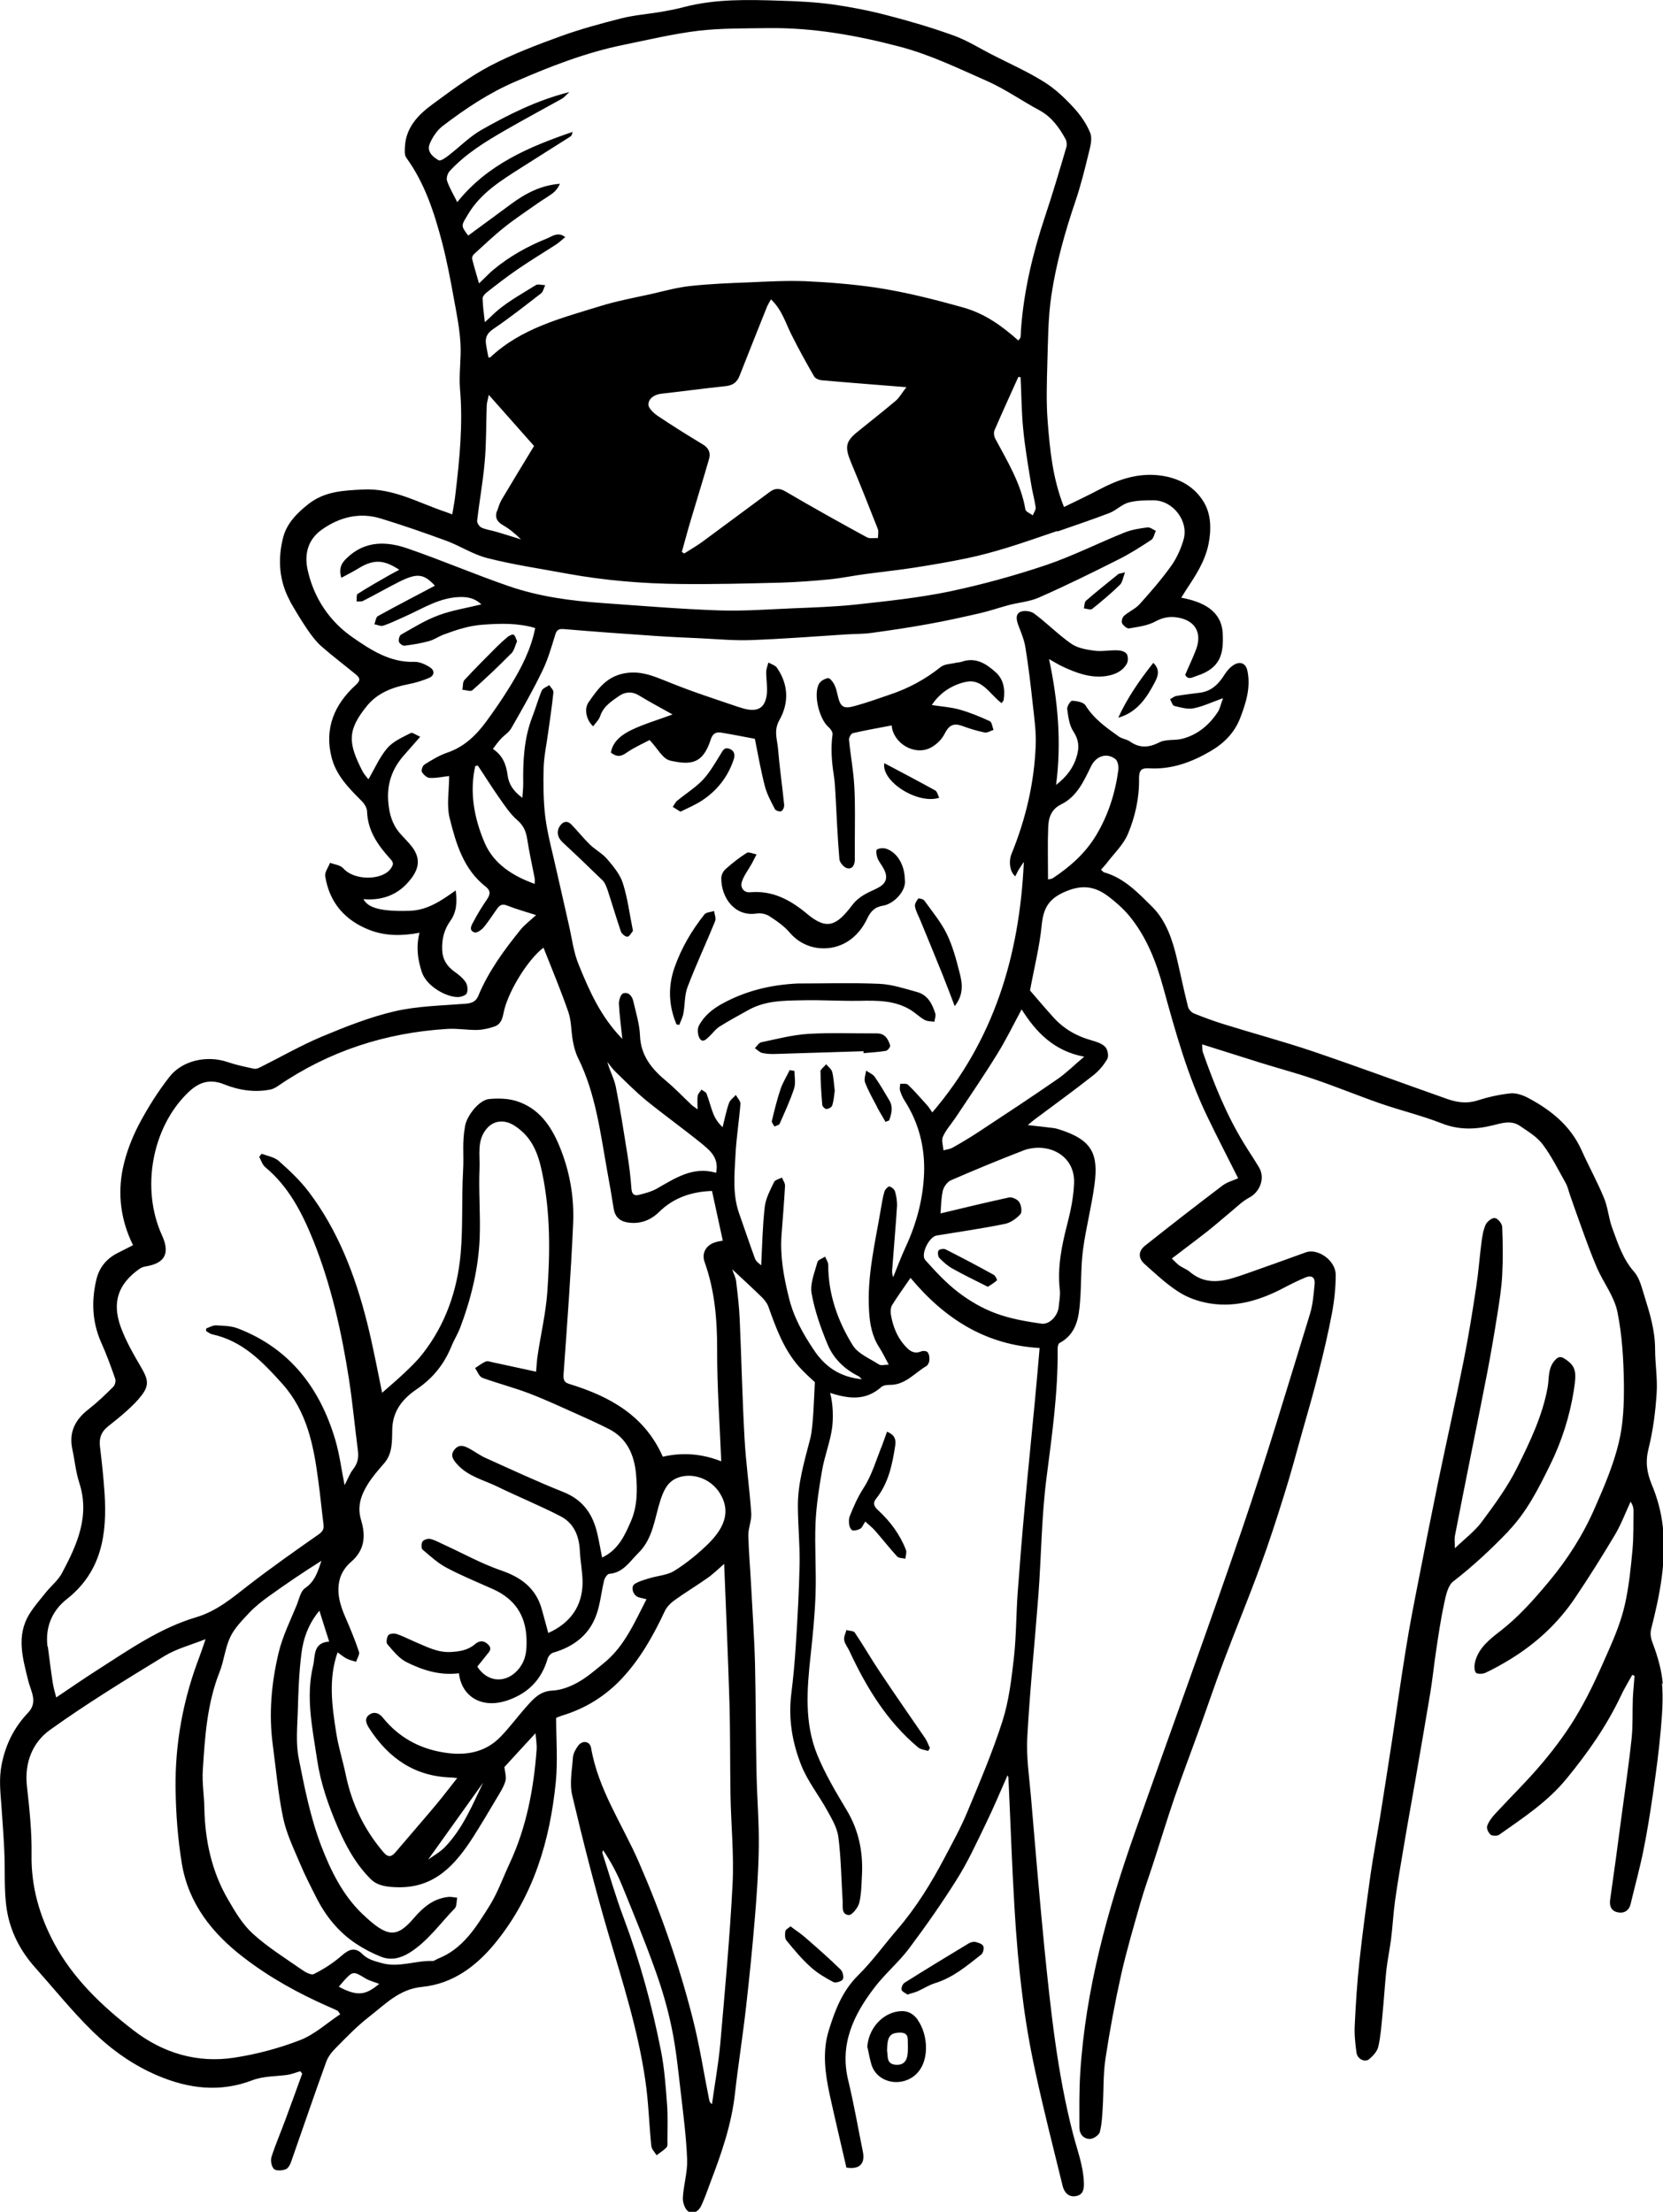 <svg xmlns="http://www.w3.org/2000/svg" id="Livello_1" data-name="Livello 1" viewBox="0 0 970 1290"><defs><style>      .cls-1 {        fill: #000;        stroke-width: 0px;      }    </style></defs><path class="cls-1" d="M515.8,445.1c10,5.3,19.9,10.5,29.7,15.9,1.1.6,1.5,2.6,2.3,4.3-12.6,4-33.9-9.6-32-20.2ZM535.3,1178.1c6.3,8.9,7.3,25.5-2.3,32.8-8.7,6.6-21.8,3.4-24.8-7.1-1-3.3-1.5-6.7-2.3-10.1.6-9.5,7.4-18.2,16.4-20.3,5.3-1.2,9.5-.2,13,4.6ZM529.5,1189.7c0-3.6-2.2-4.4-5.3-4.2-5.2.3-6.7,2.4-6.8,10.5,0,0,.1.8.2,1.6.2,3,.2,6,4.4,6.6,4.1.5,6.5-1.4,7.2-5,.6-3.1.3-6.4.3-9.6ZM491.6,1154.4c.7-1.3,0-4.5-1.3-5.7-6.6-6.5-13.6-12.6-20.6-18.7-2.6-2.3-5.5-4.1-8.6-6.5-1.3,1.1-2.8,1.8-3,2.7-.3,1.8-.4,4.3.6,5.5,4.4,5.4,8.9,10.8,14,15.4,3.9,3.6,8.7,6.4,13.4,8.9,1.3.7,4.8-.4,5.5-1.6ZM568.9,1132.6c-1.2-.3-2.7.2-3.8.8-12.6,7.6-25.1,15.2-37.5,23-1.1.7-2,2.9-1.7,4.1.3,1.2,2.3,1.9,3.4,2.8,2.3-.8,4.3-1.2,6.1-2,3.3-1.5,6.4-3.5,9.8-4.6,10.6-3.2,18.8-10.2,27.2-16.8,1.1-.9,1.7-3.7,1.1-4.9-.6-1.3-2.9-2-4.6-2.4ZM879.8,893c10.8-11.3,17.5-24.7,24.2-38.3,6.9-13.9,11.6-28.7,14-43.9,1.7-10.8,1.3-14.1-5.6-18.5-2.2-1.3-3.5-1.1-5.4,1-4.3,4.7-3.3,10.5-4.3,15.9-3,16.6-10.3,31.7-17.7,46.6-5.6,11.3-13.2,21.7-20.8,31.9-4.1,5.5-9.8,9.7-15.6,15.3,0-3.2-.3-5.3,0-7.1,3.2-16.5,6.5-33.1,9.8-49.6,3-15.1,6.1-30.2,9-45.3,2.2-11.5,4.2-23.1,6-34.6,1.2-7.5,2.4-15.1,2.8-22.6.5-9.4.4-18.8,0-28.2,0-1.9-2.5-4.9-4.2-5.2-1.6-.3-4.6,2-5.4,3.8-1.5,3.2-2,6.9-2.5,10.5-1.1,8.5-1.7,17.1-3,25.6-2.2,14.5-4.5,29-7.4,43.4-4.7,23.6-10,47.2-14.9,70.8-3.9,19-7.7,38.1-11.4,57.2-2.6,13.2-5.2,26.4-7.3,39.6-2.9,17.8-5.4,35.7-8.1,53.5-2.3,15.1-4.7,30.3-7.1,45.4-1.8,11.1-3.9,22.1-5.5,33.2-2.3,16.6-4.6,33.2-6.4,49.8-1.4,12.6-2.2,25.3-2.8,38-.3,5.3.3,10.6,1,15.9.5,3.8,4.9,6,7.5,3.8,2.2-1.9,4.6-4.5,5.2-7.1,1.4-5.9,1.8-12,2.4-18.1.9-8.8,1.4-17.6,2.3-26.4.7-6.2,2-12.3,2.8-18.5.9-7.4,1.3-14.8,2.3-22.2,1.5-10.6,3.3-21.2,5.1-31.7,2.2-13.2,4.6-26.3,6.9-39.5,2.9-16.8,5.8-33.5,8.6-50.3,1.3-8,2.1-16,3.3-24,1.4-9.4,2.8-18.9,4.8-28.2,1-4.5,2.1-10.2,5.3-12.6,11.5-8.9,22-18.7,32.1-29.2ZM652.1,335c-6.3,5.1-12.6,10.1-18.7,15.4-.9.8-.8,2.9-1.2,4.4,1.7.2,3.9,1.1,4.9.3,5.6-4.5,11.1-9.1,16.2-14.1,1.4-1.4,1.7-4,2.9-7.2-2.6.7-3.5.7-4.1,1.1ZM511.4,518.2c-5.3,2.5-10.3,4.4-14.4,9.8-8.9,11.7-14.5,14.8-26.1,5.1-9.8-8.2-20.2-13.9-33.5-12.7-3.5.3-5.8-2.8-4.7-6.1,1.2-3.7,3.8-7,5.8-10.6,1-1.8,1.8-3.6,2.8-5.4-1.9-.3-4.5-1.6-5.7-.9-4.4,2.8-8.5,6-12.4,9.5-1.4,1.2-2.5,3.5-2.5,5.3,0,11.9,8.3,22.5,20.5,20.6,2.4-.4,5.5.2,7.5,1.5,4.3,2.8,8.7,5.8,11.9,9.6,6,7,14.2,9.8,22.2,9.1,10.3-.9,18.4-7.5,23-17.2,2-4.2,4.3-6.8,9.3-7.6,6.2-1,13.7-8.6,12.7-15.2-.2-8.6-4.4-15.8-10.9-18-1.6-.5-4-.4-5.4.5-.7.4-.3,3.3.3,4.9.8,2.1,2.4,4,3.5,6,3,5.4,1.7,9.1-3.8,11.7ZM396.2,597.8c.8-2.2,2-4.4,2.4-6.7,1-5.2.6-10.8,2.5-15.6,4.9-12.9,10.8-25.4,16-38.2.7-1.7-.3-4-.6-6-1.9.7-4.6.7-5.6,2-7.4,9.3-13.4,19.5-17.4,30.8-4,11.3-3.5,22.5,1.1,33.4.6,0,1.1.2,1.7.3ZM556.8,586.9c5.6-7.1,4.5-13.7,2.8-20-1.9-7.6-4-15.3-7.4-22.3-3.4-6.9-8.5-13-13-19.3-.6-.9-3.3-1.6-3.6-1.2-1,1.2-2.2,3.2-1.9,4.6.5,2.7,1.9,5.2,3,7.8,4.4,10.7,8.8,21.3,13.1,32,2.3,5.7,4.4,11.4,7.1,18.4ZM169.3,350.8c-6.6-11.9-7.4-24.8-4.1-37.5,2.1-8,8-14.1,14.8-19.4,9.5-7.4,20.3-7.8,31.5-8.4,17.7-1,32.6,7.8,48.5,13.1,1.1.4,2.1.8,3.8,1.4.7-4.3,1.5-8.3,1.9-12.3,2.4-20.3,4.4-40.5,2.6-61-.7-8.7.8-17.5.3-26.2-.5-8.7-2.2-17.4-3.8-26-2-11.1-4.1-22.2-6.9-33-4.6-17.5-10.1-34.6-20.9-49.5-1.2-1.6-.9-4.4-.8-6.7.7-11.2,7.9-18.5,16.1-24.5,10.9-8,21.9-16.3,33.8-22.5,13.2-6.9,27.3-12.2,41.3-17.3,11.4-4.1,23.2-7.3,35-10.3,7.6-1.9,15.5-2.5,23.3-3.8,4.5-.8,8.9-1.6,13.3-2.8C417.5-.7,436.2-.2,454.9.4c10.3.3,20.7.8,30.9,2.2,10.6,1.5,21.2,3.6,31.6,6.3,13.1,3.4,26.1,7.2,38.8,11.8,8.1,2.9,15.5,7.7,23.3,11.6,9.8,5,19.9,9.5,29.2,15.3,6.4,3.9,12.1,9.3,17.2,14.8,4.1,4.4,7.8,9.6,10,15.1,1.4,3.5,0,8.3-1,12.3-2.2,9.1-4.5,18.3-7.5,27.2-6.2,18.2-11.4,36.7-14.2,55.6-1.9,12.9-1.9,26.1-2.3,39.2-.3,11.3-.7,22.8.2,34.1,1.3,16.6,2.9,33.2,9.5,49.8,7.2-3.5,14.2-6.8,21-10.4,10-5.3,20.4-8.9,31.7-8.3,12,.7,22.7,5.5,28.9,15.9,4.3,7.2,4.4,16.1,2.7,24.5-2,9.8-7.3,18-12.7,26.1-1,1.5-1.9,3.1-3.2,5.1,12.5,2.3,23.6,7.5,24.2,21,.5,11.1-.8,20-15.2,24.6-2.5.8-4.9,2.6-6.7-.6,2.2-5.2,4.6-10.1,6.5-15.2,3.4-9.7-.9-16.7-11.2-18.3-4.4-.7-8.3,0-12.6,2.3-4.5,2.5-10.2,3.2-15.4,4.1-1.2.2-3.4-1.6-4.1-3-.5-1,.1-3.5,1.1-4.3,2.8-2.5,6.5-4,9-6.7,6.5-7.2,12.9-14.6,18.5-22.4,3.2-4.5,5.6-9.8,7.2-15.2,3.3-10.8-6-23-17.3-23.1-4.9,0-10.1,0-14.8,1.3-3.9,1.1-7.2,4.6-11.1,6.1-9.8,3.8-19.9,7.1-29.8,10.6-.3.1-.7,0-1,0-9.8,3.3-19.5,6.8-29.4,9.8-7.6,2.3-15.2,4.4-23,6-10,2.1-20.1,3.8-30.2,5.4-9.6,1.5-19.3,2.5-28.9,3.8-7,.9-13.9,2.4-21,3.1-9.3.9-18.7,1.6-28.1,1.9-19.4.5-38.9,1-58.3.8-22.3-.2-44.4-2-66.4-6-15.6-2.9-31.4-5.2-46.7-9.1-8.4-2.1-16-7.2-24.2-10.2-12.6-4.6-25.2-9-38-12.9-12.4-3.8-24.1-.8-34.4,6.5-7.2,5.1-10.5,13-8.3,23.3,3.6,16.6,12.9,30.3,26.4,39.6,10.4,7.2,21.7,14.7,35.9,14.2,3-.1,6.5,1.5,9.1,3.2,2.7,1.7,2.9,4.7-.6,6.2-3.8,1.6-7.8,2.8-11.8,3.6-9.4,1.8-18.1,5.1-24.2,12.5-12.1,14.7-11,22.2-2.7,38.4,1,1.9,2.5,3.4,3.4,4.6,3.6-6.1,6.5-13,11.1-18.3,3.4-3.9,8.8-6.2,13.6-8.7.9-.5,3,1.1,5.5,2.2-3.6,4.1-6.5,7.4-9.4,10.7-7,7.9-10.2,16.9-9.2,27.7.6,6.7,2.3,12.7,6.7,17.8,2.2,2.6,4.8,5,6.9,7.7,6.4,8.1,3.4,14.8-2,20.9-6.7,7.7-15.7,10.8-26.1,9.9,2.7,5.3,10.8,7.3,26.9,6.8,10.2-.3,18.3-5.7,26.9-11.9.9,6.9.5,12.6-3,17.6-3.7,5.1-5.1,10.6-4.9,16.9.2,5.7,2.7,9.7,7.2,12.9,2.4,1.7,4.9,3.7,6.5,6.1,1.1,1.7,1.4,4.5.7,6.4-.4,1.2-3.1,2.2-4.9,2.3-6.5.3-18.6-6-21.4-14.7-2.4-7.4-3.4-14.7-1.3-22.8-10,1.9-19.8,2-29.1-1.6-14.4-5.6-23.4-15.9-25.9-31.3-.4-2.4,1.8-5.2,2.8-7.9,2.6,1,6,1.3,7.7,3.2,6.6,7.5,23,7,27.7.2,1.5-2.1,1.9-3.3,0-5.4-7.2-7.9-13.4-16.4-13.8-27.9,0-2.3-1.8-4.9-3.6-6.6-7.3-7.3-14.5-14.7-17.1-25-4.3-17,1.7-30.9,14.1-42.2,3.1-2.8,2.4-4.2,0-6.2-6.7-5.5-13.7-10.8-20.2-16.5-3.1-2.8-5.7-6.3-8.1-9.8-3.6-5.3-6.9-10.8-10.1-16.4ZM290,298c.7-2.2,1.4-4.4,2.5-6.4,6.3-10.6,12.7-21.1,19-31.5-8.4-9.5-16.8-19-26.4-29.8-.6,3.1-1.2,4.7-1.2,6.4-.4,11-.2,22-1.2,32.9-1,11.4-3.1,22.8-4.4,34.2-.1,1.2,1.3,3.3,2.5,3.9,2.7,1.2,5.7,1.6,8.5,2.4,4.9,1.4,9.8,3,14.6,4.5-3.4-3.4-7-6.3-11-8.6-3.3-2-4.2-4.5-3.1-7.9ZM528.5,225.8c-17.4-1.4-33.2-2.6-49-4-1.6-.1-3.9-1-4.6-2.2-4.7-8.1-9.2-16.3-13.4-24.7-3.4-6.8-5.4-14.2-11.8-20.3-1,1.8-1.7,2.9-2.2,4-5.4,13.5-10.8,27-16.1,40.5-1.5,3.9-3.9,5.6-8,6.1-12.5,1.3-24.9,3-37.4,4.4-4.1.4-7.6,2.6-7.8,6.2-.2,2.1,3.1,5.2,5.5,6.8,8.6,5.8,17.5,11.3,26.4,16.7,3.3,2,4.5,4.9,3.5,8.3-3.4,11.9-7.1,23.6-10.6,35.5-1.9,6.2-3.5,12.5-5.3,18.8.5.3.9.6,1.4.9,3.6-2.3,7.3-4.4,10.7-6.9,13.1-9.6,26.1-19.4,39.2-29,2.8-2.1,5.5-2.4,9.1-.3,15.7,9.2,31.6,18.1,47.6,26.8,1.7.9,4.2.3,6.4.4,0-1.8.5-3.8-.1-5.3-5.1-13-10.3-26.1-15.7-39-3.6-8.8-3.1-12,3.8-17.6,7.5-6.1,15.1-12,22.4-18.2,2.2-1.9,3.6-4.6,6.2-7.9ZM604.1,295.9c-.7-4.8-2.1-9.6-2.8-14.4-1.7-10.4-3.5-20.9-4.5-31.4-1-10-1-20.1-1.5-30.1-.4,0-.9-.1-1.3-.2-4.7,10.4-9.4,20.7-13.9,31.1-.6,1.4-.3,3.6.4,4.9,7.1,13.3,15,26.1,17.6,41.3.2,1.4,2.8,2.3,4.3,3.5.6-1.6,1.9-3.3,1.7-4.8ZM333.9,76.6c0,1.6-.5,2.6-1.3,3.1-9.5,6.1-19.1,12-28.6,18.1-11.7,7.5-23.6,14.7-31,27.2-4,6.7-4.4,6.4.1,12.4,8.4-6.2,16.9-12.4,25.3-18.6,8.4-6.2,17.4-10.8,28.2-11.6-1.1,2.4-2.5,4.2-4.2,5.5-3,2.2-6.3,4.1-9.4,6.3-6.2,4.4-12.6,8.6-18.5,13.3-6.3,5-12.2,10.6-18.1,16-.7.6-1.2,1.9-1,2.7,1.1,4.5,2.5,9,4,14.3,3.3-3.1,5.7-5.7,8.4-8,9.4-7.8,20-13.7,31.2-18.2,2.8-1.1,6.5-4.2,10.7-.8-1.9,1.5-3.3,2.9-4.9,4-7.5,4.9-15.2,9.5-22.5,14.5-6.4,4.4-12.5,9.1-18.6,13.9-1,.8-2.3,2.3-2.2,3.4.1,4.3.7,8.6,1.3,13.8,1.7-1.6,2.7-2.4,3.6-3.3,7.6-7.7,17.1-12.6,26.1-18.3,1.3-.8,3.6,0,5.5,0-.8,1.6-1.1,3.8-2.4,4.8-9.2,7.1-18.3,14.3-27.9,20.8-3.7,2.5-4.8,5.1-4.2,9,.4,2.5.9,5,1.4,7.6.6-.1,1.1,0,1.2-.2,18-16.9,41.2-22.7,63.8-29.7,10-3.1,20.4-5,30.7-7.3,7.3-1.7,14.6-3.7,22.1-4.5,11.2-1.2,22.6-1.7,33.9-2.1,11-.5,22-1.1,32.9-.7,13.5.6,27.1,1.7,40.5,3.6,17.6,2.6,34.9,7,52,11.8,12.7,3.6,22.5,10.8,32,19.2.5-.7,1.2-1.4,1.3-2.1.2-1.7.1-3.5.3-5.3,1.7-22.2,6.9-43.7,13.9-64.8,4.5-13.4,8.5-27,12.5-40.6.4-1.4.2-3.4-.5-4.7-3.7-6.7-8-12.8-15.1-16.7-10.3-5.5-19.8-12.3-30.6-17.1-16.8-7.4-33.2-15.4-51.1-20.1-25.1-6.6-50.4-11.1-76.4-10.8-13.5.2-27.2,0-40.6,1.5-14.9,1.8-29.5,5.3-44.2,8.3-21.9,4.5-42.5,12.5-62.9,21.4-15.4,6.6-29.2,15.8-42.4,25.9-3.3,2.5-6,6.6-7.6,10.5-1.8,4.4,1.9,7.6,5.3,9.5,1.1.6,4-1.5,5.7-2.8,6.5-5,12.4-11.1,19.5-15.1,15.8-8.9,32-17.1,51-21.9-2,1.8-2.9,3-4.2,3.8-10.9,6.1-22,12-32.9,18.3-11.8,6.8-23.5,13.9-32.8,24.1-1.2,1.3-2,4.1-1.4,5.7,1.5,4.3,3.9,8.2,5.9,12.3,17.6-22,41.9-32.3,67.4-41ZM652.2,418.6c11.1-3.1,16.7-11.7,21.5-20.9,1.6-3.1,3.2-7.1-1-11.1-8.1,10.2-15.2,20.5-20.5,32.1ZM425.6,436.8c-3.3-1.4-4.1,1.3-5.5,3.4-3.1,5-6.1,10.3-10.1,14.6-4.4,4.6-10,8.1-15,12.2-1.1.9-1.7,2.4-2.6,3.6,1.3.8,2.6,1.6,4.5,2.8,4.4-2.2,8.8-4,12.7-6.6,8.6-5.7,14.8-13.5,18.2-23.4,1-2.8.9-5.4-2.3-6.7ZM969.4,981.5c.8,9.1.1,18.3-.7,27.4-1.1,12.6-2.8,25.1-4.6,37.6-1.6,10.9-3.3,21.8-5.5,32.6-2.1,10.5-5,20.9-7.5,31.4-1,4.2-4.3,5.7-8,4.7-3.4-.9-4.5-3.8-3.9-7.5,2.2-15.3,4.3-30.7,6.3-46.1,2.1-15.9,4.5-31.8,6.2-47.8.8-7.7.4-15.5.7-23.3.2-4.4.7-8.7,1-13.1-.4-.2-.9-.4-1.3-.6-2.2,4-4.7,8-6.6,12.1-8.3,17.6-19.3,33.3-31.7,48.4-11.2,13.7-25.4,22.9-39.4,32.8-1.1.8-3.8.7-4.9,0-1.3-1.1-2.5-3.6-2.1-5,.8-2.5,2.6-4.9,4.4-6.9,9.3-10.1,19.2-19.7,28-30.2,7.8-9.3,15.1-19.2,21.1-29.7,6.9-11.8,12.4-24.4,17.9-36.9,3.6-8.2,6.9-16.6,8.9-25.3,2.4-10.5,3.5-21.4,4.5-32.2.7-7.6.5-15.2.6-22.9,0-1.6-.4-3.2-1.7-5.2-3,6.5-5.5,13.2-9.1,19.3-7.4,12.4-15.1,24.7-23.2,36.7-9.9,14.8-22.8,26.7-38,36-4.6,2.8-9.4,5.5-14.3,7.8-1.6.8-5.1.8-5.7-.1-1-1.5-.9-4.3-.4-6.3,2.1-8.2,8.6-13.2,14.8-18,10.7-8.3,19.5-18.3,28.2-28.7,11-13.2,20.1-27.5,26.9-43.2,5.4-12.3,10.8-24.9,13.9-37.9,2.7-11,3.1-22.8,3-34.3-.2-14-1-28.3-3.8-42-1.8-8.9-8-16.8-11.8-25.4-3.5-8.1-6.5-16.5-9.5-24.8-2.2-6-4.3-12.1-6.4-18.1-.8-2.3-1.3-4.8-2.5-6.9-4.3-7.6-8.2-15.6-13.4-22.5-3.3-4.4-8.5-7.5-13.2-10.7-5.2-3.6-10.8-1.6-16.2-.3-9.9,2.4-19.5,2.7-29.4-1.2-11.5-4.5-23.5-7.4-35.2-11.4-13.3-4.6-26.3-10-39.6-14.5-10.5-3.6-21.2-6.4-31.7-9.7-10.9-3.4-21.8-6.9-33.3-10.5.1,1.6,0,3,.3,4.3,6.5,18.5,13.8,36.7,24.1,53.5,2.9,4.8,6.1,9.4,8.9,14.2,3.5,6.1.4,14-5.7,17.3-4,2.1-7.3,5.4-10.8,8.3-4.6,3.8-9.1,7.8-13.8,11.5-6.6,5.2-13.4,10.2-20.7,15.8,1.6,1.5,2.9,3,4.4,4.1,1.9,1.3,4.2,2.1,6,3.6,11,9.3,22.4,4.8,33.7.9,11.4-4,22.8-8.1,34.1-12.2,7-2.5,17.3,4.7,17.4,13,0,7.5-.8,15.1-2.2,22.6-2.2,11.6-4.9,23.1-7.8,34.5-2.9,11.7-6.3,23.3-9.6,34.9-3.4,12.1-6.6,24.2-10.4,36.2-4.4,14.1-8.9,28.1-14,41.9-6.8,18.6-14.4,36.9-21.4,55.5-4.8,12.6-9.1,25.5-13.7,38.2-5,13.9-10.3,27.8-15.1,41.7-4.1,12-7.8,24.2-11.7,36.2-2.6,8.1-5.5,16.1-7.9,24.3-4,14.1-8.2,28.2-11.4,42.5-3.6,16.1-6.6,32.4-9.1,48.8-1.4,9.4-1,19-1.6,28.5-.3,4.8-.5,9.7-1.7,14.3-.5,1.8-3.8,4-5.8,4-3.6,0-6.1-2.8-6.1-6.6,0-10.7-.2-21.4.5-32,3.1-48.8,16-95.3,32.2-141.1,20.6-58.4,41.9-116.5,61.9-175.1,14.3-41.8,26.9-84.2,39.9-126.4,1.7-5.5,2.1-11.5,2.7-17.3.4-3.8-1.6-5.5-5.2-4-4.1,1.7-8.2,3.7-12.2,5.8-13.7,7.3-28.1,11.9-43.7,9.4-6.2-1-12.7-3.2-18-6.6-7.3-4.6-13.7-10.7-20.1-16.4-3.8-3.4-3.7-7.5.3-10.7,14.9-11.8,29.9-23.5,45.1-35,2.8-2.1,6.5-3.1,9.2-4.3-6.1-12.2-12.3-24.1-18.1-36.2-11.5-23.9-18.5-49.3-25.5-74.7-4.2-15.4-9.9-30.2-20.3-42.6-3.4-4-7.5-7.6-11.7-10.8-7.5-5.7-14.8-7.2-24.7-3.1-10.2,4.2-13.3,9.8-14.3,19.8-1.2,12.5-4.4,24.9-6.8,38.1,4,4.6,8.7,10.2,13.6,15.6,6.1,6.8,13.7,11.1,22.4,13.5,2.8.8,6,1.8,7.9,3.8,1.4,1.5,2.1,5.3,1.2,7-2.1,3.6-5,7.1-8.4,9.7-11,8.7-22.4,16.9-33.6,25.3-1.4,1-2.7,2.2-4.4,3.6,5.4.6,10.2,1.1,14.9,1.7,1.1.1,2.3.5,3.4.8,19.3,6.1,23,14.3,20.6,32.3-1.7,12.7-5,25.2-6.7,37.9-1.3,9.9-.9,20-1.7,30-.7,9.6-2.1,19.1-12,24.4-.8.4-1.1,2.3-1.1,3.5.3,25.3-3.3,50.2-6.5,75.3-2.9,22.5-3,45.3-4.7,68-2.1,27.8-5,55.5-6.5,83.3-.6,11.2,1.1,22.7,2.1,34,2.5,29.6,5,59.2,7.9,88.8,3.7,36.4,7.5,72.9,16.7,108.4,2.4,9.3,5.9,18.3,6.3,28,.2,3.8-.2,7.4-4.5,8.2-4.4.9-7-2.2-7.9-6-5.4-22-11-44-15.8-66.1-3.2-14.7-5.8-29.5-7.6-44.4-2.2-17.4-3.7-34.8-4.7-52.3-1.5-25.1-2.3-50.1-3.5-75.2,0-.4-.3-.8-.5-1.4-4.3,9.7-8.3,19.3-12.9,28.7-5.2,10.7-10.2,21.7-16.5,31.7-8.7,13.9-18.1,27.3-27.9,40.4-6.1,8.2-14.2,14.9-20.4,23.1-12.2,15.9-20.4,33.1-15.2,54.2,3.3,13.7,5.7,27.6,8.5,41.4,1.4,7.1-1.9,10.5-9.6,9.3-3.2-14-6.6-28.1-9.7-42.3-2.7-12.4-4.4-25.1-.7-37.3,3.6-11.8,7.9-23.3,17.2-32.5,8.4-8.3,15.3-18,23-26.9,10.9-12.7,19.6-26.8,27.4-41.6,4.6-8.7,9.4-17.4,13.2-26.5,7.3-17.5,14.8-35.1,20.6-53.2,3.8-11.9,5.3-24.6,6.7-37.1,1.4-12.5,1.3-25.3,2.2-37.9,1.2-16.3,2.5-32.5,4-48.8,1.9-21.2,4.1-42.4,6.1-63.6.9-9.8,1.8-19.6,2.7-30.3-31.1-1.8-55-16.6-75.3-40.9-3.8,5.6-7.5,10.6-10.7,15.8-.9,1.4-1,3.6-.8,5.3,1.2,7.5,4,14.4,9.6,19.9,2.2,2.2,4.8,3.3,8.1,1.9,1.1-.5,3.2-.3,3.8.5.9,1.1,1.1,3,1,4.5,0,1.2-.8,2.9-1.7,3.5-6.9,4-12.2,11-21.2,11-1.8,0-4,.2-5.2,1.3-9.5,8.4-19.6,6.6-29.8,3.4,1.9,6.9,1.8,15.3,1.2,20.1-1.1,8.3-4.3,16.3-5.8,24.6-1.8,10.2-3.4,20.6-3.9,30.9-.6,13.9.5,27.9,0,41.8-.4,12-1.6,24-2.9,35.9-2.1,19.4-3.7,38.9,3.8,57.5,4.6,11.3,10.9,21.9,17.2,32.4,7,11.6,9.6,24.1,9,37.4-.3,5.6-.3,11.4-1.6,16.8-.7,2.8-4.2,7.2-6.1,7.1-4.5-.3-3.4-5.1-3.6-8.5-.8-12.4-.9-24.8-2.5-37.1-.7-5.3-3.8-10.5-6.5-15.4-4.9-8.9-11.4-17-15.1-26.3-5.2-13-7.6-26.9-5.9-41.2,1.2-9.6,2.1-19.3,2.7-29,1-15.7,1.9-31.4,2.2-47.2.2-11-.9-22.1-1-33.1-.2-13.9,3.9-27.1,7.3-40.4,1.7-6.7,2.2-25,2.6-32.6-3.3-3-6.6-6-9.5-9.3-8.7-10-13.2-22.4-17.6-34.7-.8-2.2-2.4-4.2-4.1-5.8-5.3-5.2-10.8-10.2-17-16,1,3,2.1,5,2.3,7.1.9,7.6,1.8,15.1,2.1,22.7,1,23,1.5,46,2.8,69,.8,14.5,2.9,28.9,3.9,43.4.3,4.2-1.7,8.5-1.7,12.7.2,9.7,1.1,19.4,1.6,29.1.8,15.4,1.9,30.8,2.3,46.3.5,21.4.4,42.9.9,64.3.3,14.1,1.5,28.2,1.3,42.3-.2,14.2-1.2,28.5-2.4,42.7-1.4,16.8-3.1,33.6-5,50.4-1.9,16.9-4.6,33.8-6.5,50.7-2,18-7.8,34.8-14.2,51.5-1.7,4.6-3.3,9.3-5.4,13.8-1.4,3.1-4.6,5.5-7.6,3.5-2-1.3-3.3-5.3-3.2-7.9.4-7.5,2.8-15.1,2.5-22.5-.5-13-2.2-26-3.7-39-1.5-12.6-2.7-25.3-5.3-37.7-2.4-11.7-5.8-23.2-9.9-34.5-5.9-16.5-12.6-32.7-19.2-48.9-2.9-7-6.5-13.7-10.9-20.2-.2.6-.6,1.2-.4,1.7,4.1,12.6,7.7,25.4,12.4,37.8,9.5,25.3,16.6,51.3,21.8,77.8,2,10.2,2.7,20.6,3.5,31,.5,7.2.2,14.4.2,21.6,0,1.2.2,2.7-.5,3.4-1.7,1.8-3.9,3.1-5.8,4.6-1.1-1.8-2.9-3.5-3.1-5.4-1.3-12.8-1.6-25.7-3.5-38.4-4.3-29.5-13.4-57.8-21.8-86.3-7.7-26.3-14.5-53-20.8-79.7-1.7-7-.1-14.9.4-22.3.2-2.3,1.6-4.8,3-6.7,2.5-3.4,6.9-2.8,7.6,1.3,4.2,24.4,18.3,44.6,27.9,66.7,12.9,29.6,23.5,60,31.4,91.2,4,15.6,6.4,31.6,9.6,47.4.2.8.4,1.6,1.6,2.4,1.6-11.6,3.7-23.1,4.8-34.8,2.7-31.1,5.6-62.2,7.2-93.4.9-17.3-.9-34.7-1.2-52-.3-17.9-.1-35.7-.6-53.6-.8-26.7-2-53.4-3.1-81.3-3.8,3.3-6.7,6.2-10.1,8.5-6.1,4.3-12.6,8.2-18.7,12.6-2.3,1.6-4.6,3.9-5.8,6.4-6.7,14.3-14.3,27.9-25.2,39.5-9.6,10.2-21.1,17.3-34.5,21.4-1.1.3-2.2.8-3.7,1.4,0,12.5,1,25-.2,37.4-3.4,34.1-12.9,66.2-34.9,93.4-11.1,13.8-25,24.3-43,26.1-13.6,1.3-21.7,10.3-31.2,17.6-6.8,5.3-12.9,11.6-19,17.8-2.4,2.4-4.7,5.2-5.8,8.3-7,19.3-13.6,38.7-20.4,58.1-.6,1.8-1.8,4.1-3.3,4.6-2.1.8-5.6,1-6.8-.2-1.5-1.5-2.1-5-1.4-7.1,2.4-7.5,5.6-14.8,8.3-22.2,3.3-8.8,6.4-17.6,9.6-26.3-.4-.5-.8-.9-1.1-1.4-2.5.7-4.9,1.7-7.4,2.1-6.9,1-13.8.6-20.7,3.2-18.6,7.1-36.8,5-55-2.7-14.4-6.1-26.9-15-37.8-25.6-12-11.7-22.6-24.9-33.8-37.5-8.7-9.7-14.5-21.1-16.5-33.6-1.8-11.4-.9-23.2-1.5-34.8-.4-8.8-1.1-17.7-1.7-26.5-.6-7.7-1.4-15.1.1-23.1,2.3-12,7.3-22,15.5-30.6,5.9-6.2,1.6-12.5.1-18.6-3.2-13.1-7.2-26.2.7-39,2.8-4.5,6.3-8.5,9.6-12.6,3.1-3.8,7.2-7.1,9.4-11.3,8.8-16.5,16.4-33.3,10-52.8-2-6.2-2.6-13-4-19.4-2.1-10,1.7-17.3,9.5-23.3,5.1-4,9.8-8.5,14.4-13.1,1-1,1.6-3.4,1.1-4.7-2.5-7.2-5.1-14.3-8.2-21.2-5.2-11.8-5.7-23.8-2.9-36.1,1.7-7.7,6.2-13,13.3-16.4,2.7-1.3,5.3-2.7,8.2-4.2-7.1-14.4-9.1-29.6-5.9-44.9,1.8-8.6,5.1-17.2,9.1-25,5.2-9.9,11.2-19.5,18.1-28.3,7.6-9.7,22.1-12.6,33.8-8.6,5,1.7,10.2,2.8,15.4,3.9,1.3.3,2.9-.4,4.2-1.1,11.8-5.9,23.3-12.5,35.4-17.6,13.9-5.8,28-11.4,42.6-14.8,13.4-3.1,27.5-3.3,41.3-4.4,3.7-.3,6-1.3,7.4-4.6,5.9-14.2,14.9-26.5,24.5-38.4,2.5-3.1,5.9-5.6,9.2-8.7-5.6-1.8-11.4-3.4-17-5.6-2.9-1.2-4.4,0-5.8,2-2.6,3.6-5,7.5-7.9,10.9-1.3,1.5-4,3.3-5.3,2.8-3.5-1.3-1.6-4.3-.5-6.3,2.3-4.4,4.9-8.6,7.7-12.7,2-2.9,2.6-5.1-.5-7.6-13-10.1-17.4-25.2-21.1-40-1.9-7.7-.3-16.2-.3-24.6-3.6.4-7.5,1.3-11.3,1.1-1.6,0-3.7-1.9-4.6-3.5-.5-.9.4-3.6,1.5-4.3,4.2-2.6,8.5-5.3,13.2-6.9,9.8-3.3,16.8-10,22.7-18,5-6.8,9.8-13.8,14.2-21,6.4-10.4,12-21.2,14.5-33.7-10-3-20-2.7-30.1-2-8.2.5-15.8,3-23.3,5.8-2.9,1.1-5.6,3-8.5,3.8-4.7,1.3-9.6,2.1-14.4,2.7-1,.1-3-1.3-3.2-2.4-.3-1.2.3-3.6,1.3-4.1,7.1-4,14.1-8.4,21.7-11.2,8-3,16.6-4.3,25.1-6.4-2.9-2.7-6.2-4.2-11.1-4.3-12.8-.2-22.9,6.7-33.8,11.5-4.1,1.8-8.1,3.8-12.3,5.2-1.5.5-3.4-.5-5.2-.8.7-1.7.8-4.2,2.1-4.8,11-6.1,22.3-11.9,33.2-17.7-6.5-7-10.3-7.6-21.2-2.1-6.9,3.5-13.7,7.4-20.6,10.9-1.1.6-2.6.3-3.9.4.2-1.5-.2-3.8.6-4.4,6.2-4,12.7-7.6,19.1-11.3,1.6-.9,3.2-1.7,5.2-2.8-8.3-5.4-14.3-6.7-23.8-.8-3.1,1.9-6.3,3.5-10,5.5-1.7-5.7.3-8.8,3.2-11.5,10.6-10.3,23.3-9.9,35.8-5.5,19.7,6.8,38.8,15,58.5,21.8,17.6,6.1,36,8.6,54.6,9.9,22.7,1.6,45.3,3.5,68,4.3,14.3.5,28.7-.6,43-1.2,12.3-.5,24.7-.9,37-2.2,18.2-2,36.6-3.9,54.5-7.6,19-4,37.9-9.2,56.4-15.4,15.6-5.3,30.4-12.8,45.8-19,4.2-1.7,8.9-2.4,13.4-3,1.5-.2,3.3,1.3,4.9,2-.9,1.8-1.2,4.3-2.7,5.3-6.2,4.1-12.5,8.1-19.1,11.4-15.3,7.7-30.7,15.3-46.4,22.2-5.4,2.4-11.8,2.9-17.6,4.4-5.6,1.5-11,3.4-16.6,4.7-10.1,2.3-20.3,4.6-30.5,6.4-10.9,2-21.8,3.6-32.7,5.1-4.9.7-10,.6-14.9.9-18.4,1.2-36.7,2.6-55.1,3.3-9.8.4-19.6-.5-29.4-1-9-.4-18-.8-26.9-1.4-17.8-1.2-35.6-2.5-53.4-4-2.8-.2-4.1.3-5,3.2-2.2,7.2-4.3,14.6-7.6,21.3-5.5,11.4-11.8,22.4-18.1,33.4-1.4,2.4-4.2,4.1-6.1,6.2-1.6,1.7-3,3.7-4.6,5.8,5.8,3.8,7.8,9.2,8.6,15.4.7,5.3,3.5,9.4,8.6,13.1.2-3.2.5-5.6.5-8-.2-13.3.4-26.5,5.3-39.2,2-5.1,3.4-10.3,5.5-15.3.6-1.4,2.9-2.2,4.4-3.2.9,1.4,2.6,2.9,2.4,4.3-.8,7.9-2,15.7-3.1,23.6-.9,6.8-2.4,13.6-2.6,20.4-.2,9.6-.2,19.3,1,28.8,1.4,10.7,4.4,21.2,6.7,31.8,2.3,10.2,4.6,20.3,6.9,30.4,1.9,8.1,2.8,16.5,6,24.1,6.1,14.9,12.6,29.9,25.3,42.9-.8-7.9-1.7-14.2-2-20.6,0-2,1.1-5.4,2.4-5.9,3.2-1.1,5.3,1.5,6,4.5,1.5,6.6,3.6,13.2,3.9,19.9.4,11.8,6.8,19.6,15.2,26.6,5.2,4.3,9.9,9.3,14.9,14,.8.8,1.8,1.3,3.5,2.6,0-3.2-.3-5.7.1-8,.2-1.2,1.4-2.3,2.2-3.5,1,.8,2.5,1.3,2.9,2.3,1.5,3.8,2.4,7.8,3.9,11.6,1.1,2.8,2.8,5.5,5.5,8,1.2-4.7,2.1-9.5,3.7-14,.6-1.9,2.7-3.2,4-4.8.9,1.7,2.8,3.6,2.7,5.2-.8,10-2.4,19.9-2.9,29.9-.6,11.4-1.8,23,2.2,34.2,3.1,8.7,6,17.5,9.2,26.2.7,1.8,2.7,3,3.6,3.9.6-11.7.8-23.1,2.1-34.3.6-4.9,3.2-9.7,5.4-14.3.6-1.3,3.1-1.8,4.6-2.6.6,1.6,1.9,3.2,1.8,4.8-.5,9.4-1.3,18.8-2,28.2-1,12.6,1.2,24.7,4.2,36.8,2.7,11.3,8.2,21.2,14.6,30.7,6.6,10,15.5,15.9,28,17.1-.9-.8-1.3-1.5-2-1.8-8.2-4.1-14.6-10.3-18-18.6-4-9.6-7.5-19.6-9.3-29.7-1-5.7,1.8-12.2,3.4-18.2.4-1.4,2.9-2.1,4.5-3.2.6,1.6,1.8,3.2,1.8,4.8,0,17.1,5.5,32.7,14.3,46.9,3.1,5,9.9,7.7,15.3,11.2,1.2.8,3.3.1,5.7.1-2.2-4-3.6-7.1-5.5-10-4.3-6.6-5.6-13.9-6-21.7-1.2-20.1,3.6-39.5,6.9-59.1.6-3.4,1.1-6.9,2.1-10.2.4-1.2,2.2-3.1,2.9-2.9,1.3.3,3,1.7,3.3,3,.8,2.9,1.3,5.9,1.1,8.9-.8,12.3-1.9,24.5-2.8,36.8-.1,1.3,0,2.6.6,4.2,2.4-5.9,4.6-11.9,7.3-17.7,6.3-13.6,10.1-27.8,10.7-42.7.6-15.2-3-29.5-11.3-42.5-1.2-1.8-2-3.8-2.7-5.9-.4-1.2,0-2.7.1-4,1.5.1,3.6-.3,4.5.5,3.9,3.8,7.5,7.9,11.1,11.9,1.2,1.3,2.1,2.9,3.1,4.3,35.8-41.9,50.9-91.1,53.4-146.1-1.3,1.9-2.2,3.2-3,4.5-.7,1.2-1.3,2.6-2,3.9-3.2-2.6-4-8.8-2.1-13.3,8.2-20.1,13.1-41,14-62.6.4-8.1-.8-16.3-1.7-24.5-1.2-11.1-2.5-22.2-4.3-33.2-.7-4.4-2.5-8.6-4.1-12.8-1.1-3-1.9-6.5,1.3-7.9,2.2-.9,6.1-.4,8,1.1,7.4,5.5,13.9,12.2,21.5,17.5,3.7,2.6,8.9,3.5,13.6,4.1,4.4.6,8.9-.4,13.4-.2,1.9,0,4.5.7,5.4,2.1.9,1.4.9,4.3,0,5.8-2.6,4.4-6.9,6.3-12,7.1-9.2,1.3-17.3-1.8-25.3-5.5-2.3-1.1-4.5-2.4-8-4.4,5.3,24.9,7.3,48.9,4.1,73.4,6-4.6,10.4-10.2,12.3-17.6,1.3-4.9.8-9-2.2-13.6-2.4-3.6-3-8.6-3.6-13.1-.2-1.5,1.9-4.8,2.8-4.8,2.7.1,6.6.8,7.8,2.6,4.9,7.9,12.1,13,19.4,18.2,1.9,1.4,4.6,1.6,6.5,2.9,5.8,4.1,11.1,3.7,17.4.5,3.7-1.9,8.8-.9,13.1-2,9-2.3,15.8-8,20.8-15.6,1.3-1.9,1.7-4.4,3.1-8.1-6.8,2.4-11.9,4.9-17.2,5.9-3.6.7-7.6-.5-11.3-1.4-1-.3-1.6-2.5-2.4-3.9,1.2-.6,2.4-1.7,3.7-1.9,4.6-.8,9.2-1.3,13.8-1.9,6.9-.9,11-5.3,14.5-10.9,1.5-2.3,3.7-4.7,6.1-5.8,3.4-1.6,6.2,0,7,3.9,2,9.6-.7,18.4-4.1,27.3-3.4,9-9.7,15.1-17.4,19.6-10.9,6.4-22.8,10.8-35.8,10-4.7-.3-5.9,1.3-5.9,5.9.2,11.2-2.2,22.2-6.5,32.4-2.6,6.2-8,11.3-12.2,16.8-1,1.4-2.3,2.6-3.5,4,.9.8,1.3,1.5,1.9,1.6,11.7,3.3,19.9,12.1,27.9,20,8.1,8,11.9,19.2,14.5,30.4,2.2,9.3,4.1,18.8,6.5,28.1.4,1.5,2,3.2,3.5,3.8,5.7,2.3,11.4,4.4,17.2,6.2,17.3,5.4,34.9,10.1,52.1,15.9,26.2,8.9,52.1,18.5,78.2,27.7,5.7,2,11.4,2.9,17.5,1,6.3-2,12.8-3.5,19.3-4.2,3.3-.4,7.2.9,10.3,2.5,13.4,7.1,24.9,16.2,31.4,30.6,4.2,9.4,9.2,18.4,13.1,27.9,2.3,5.5,2.7,11.8,4.8,17.5,3.3,8.9,6.1,18,12.8,25.6,3.3,3.8,4.5,9.5,6.1,14.5,3.1,9.9,6.1,19.9,6.1,30.5,0,8.6,1.5,17.3.9,25.9-.7,10.8-2.1,21.7-4.7,32.1-1.9,7.6-1.1,13.8,1.8,20.9,3.3,7.8,5.6,16.3,6.5,24.7,2.2,20.3-1.8,40.1-6.8,59.7-.8,3.2,0,6,1.3,9.3,2.7,7.3,4.9,15.1,5.5,22.9ZM311.9,512.4c-1.5-7.7-3.2-15.3-4.4-23.1-.7-4.4-2.1-7.8-5.7-10.9-4.3-3.7-7.5-8.7-10.9-13.5-4.2-6-8.1-12.3-12.2-18.4-.5.1-1,.2-1.5.3-3.5,15.5-.5,30.9,5.6,45,5.2,11.9,16.1,19.1,29.1,23.7,0-1.5.1-2.4,0-3.1ZM354.2,619.2c1.4,5.2,4,9.8,5,14.7,2.6,12.9,4.6,26,6.7,39.1,1.1,6.7,1.9,13.4,2.4,20.2.2,3.2,1.6,4.4,4.3,3.7,3.6-.9,7.4-1.9,10.6-3.7,10.7-6.1,21-13.1,34.5-9.2,1.8-8.8-3.6-13-8.4-17-10.6-8.6-21.8-16.6-32.4-25.2-6.2-5.1-11.9-10.9-17.7-16.5-1.9-1.8-3.4-4-5-6ZM27.9,960.3c.9,7.1,1.8,14.2,2.9,21.3.4,2.7,1.2,5.3,2,8.4,8.3-5.6,16-10.9,23.8-15.9,18.5-11.8,36.6-24.6,57.9-30.9,12-3.6,20.9-11.2,30.4-18.6,13.2-10.2,26.8-19.8,40.4-29.3,2.6-1.8,3.8-3.1,3.4-6.2-1.1-8.6-1.9-17.3-3.1-25.9-2.7-20.3-6.5-40-21-56.2-11.6-12.9-23.2-25-40.9-28.8-1.2-.3-2.3-1.2-3.5-1.9,0-.5,0-1,.1-1.5,1.9-.7,3.9-1.9,5.8-1.8,4.3.2,8.8.3,12.7,1.8,30.4,11.7,48,35,56.9,65.4,2.4,8.3,3.5,17.1,5.3,26,1.8-3.4,2.9-6.6,4.9-9.2,2.6-3.3,3.4-6.6,2.9-10.6-1.8-13.9-3.1-27.9-5.2-41.7-4.3-27.7-10.4-55.1-20.9-81.3-6.5-16.1-14.3-31.3-28-42.7-1.7-1.4-2.4-4-3.5-6,.5-.6.9-1.2,1.4-1.8,3.4,1.3,7.4,1.9,10,4.2,6.2,5.5,12.4,11.3,17.4,17.9,17.2,22.7,27.2,48.9,34.1,76.3,3.5,13.9,6.1,28,8.8,41,3.9-3.5,8.4-7.2,12.6-11.2,3.8-3.6,7.7-7.3,10.9-11.4,13.5-17.2,20.4-37.2,22.3-58.6,1.4-15.9.5-32,1.4-48,.6-10.4-.7-16.2,1.2-26.5,1-5.7,7.9-14.9,13.9-15.6,5.2-.5,10.8-.4,15.8,1.1,13,4,20.2,14.1,25.2,26.1,6.1,14.6,8.8,30,8.1,45.5-1.3,29.4-3.5,58.7-5.6,88-.2,3.4.6,4.7,3.8,5.6,23.3,7.2,43.6,18.4,54.1,42.3,11.7-2.7,23.1-1.7,34.1,2.7-.9-22.2-2.5-43.9-2.4-65.5,0-17.4-1.4-34.2-7.3-50.7-1.9-5.3.9-10,6.3-11.6,1.5-.5,3.1-.7,4.3-.9-2.1-9.8-4.2-19.4-6.3-29-11.5.4-22.2,3.7-30.9,12.3-4.7,4.6-10.6,7-17.4,6.2-4.8-.5-8.1-2.8-9-7.9-1.2-7.6-2.5-15.1-3.9-22.7-4-22.3-6.7-44.9-17-65.6-1.5-3.1-2.4-6.6-3-10-1-5.6-.8-11.5-2.6-16.7-4.4-12.7-9.6-25.1-14.5-37.5-8.9,6.8-19.5,23.9-22.7,35.6-1,3.7-1.1,8.8-5.9,10.4-3.2,1.1-6.7,1.9-10.1,2-5.8.1-11.7-1-17.5-.6-35.7,2.2-68.7,12.8-98.4,33.1-1.3.9-2.8,1.8-4.4,2.2-9.4,1.9-18.6.5-27.3-3-8.7-3.5-15.1-1-21.2,5-20.9,20.3-27.4,56-15,83.1,4.8,10.5,1.7,16.3-9.5,18.1-1.4.2-2.8.8-3.9,1.6-12.1,8.7-15.9,19.2-10.7,33.7,3.1,8.5,7.8,16.5,12.4,24.4,3.6,6.3,4.2,9.8-.2,15.5-2.5,3.3-5.5,6.2-8.6,9-3.6,3.3-7.4,6.2-11.2,9.3-3.7,3-5.1,6.6-4.5,11.5,1.1,9.1,2.1,18.3,2.7,27.4,1.5,23.7-1.6,45.6-22.1,61.7-8.5,6.7-12.6,16.3-11.2,27.6ZM198.4,1174.7c-1-1.4-1.2-1.8-1.4-1.9-1.6-.8-3.3-1.6-5-2.3-17.8-7.8-34.7-17.1-50.1-29-18.2-14-31.9-31.3-35.8-54.4-2.4-14.5-3.5-29.4-3.7-44.2-.3-26.4,4.5-52.1,14-76.8,1.1-2.9,2-5.8,3.5-10.1-8.8,3.5-17,5.6-23.9,9.8-22.6,13.8-45.3,27.7-66.8,43.1-10.2,7.3-15,19.1-13.5,32.8,1.5,13.3,2.9,26.6,2.7,39.9-.3,18.7,4.6,35.7,13.2,51.8,11.1,20.6,27.9,36.6,46.2,50.7,17.2,13.3,37.2,19.3,58.8,16,13.1-2,26.2-5.5,38.6-10.3,8.4-3.3,15.5-9.9,23.2-15ZM221.3,1157.1c-2.7-1.1-5.9-1.8-8.6-3.5-6.3-3.9-7-4-11.9,1.4-1.1,1.2-2.1,2.5-3.2,3.7,11.8,6.4,16.4,4.2,23.7-1.7ZM312.5,1010.7c-6.5,7-12.6,13.7-18.3,19.9.3,2.8,1.3,5.8.6,8.2-1.1,3.7-3.4,7.1-5.4,10.5-4.3,7.3-8.6,14.5-13.1,21.6-10.4,16.3-22.4,30.2-44.1,29.8-5.7-.1-11.8-.6-15.9-4.7-8.8-8.7-14.7-19.6-19.5-30.8-5.3-12.4-9.8-25.2-11.8-38.7-2.7-18.3-6.8-36.4-2.4-54.9,1.4-5.8-.2-13.5,9.4-14.2-2-6.4-3.9-12.1-5.7-18-6.2,7.4-9.4,16-10.5,25.1-1.4,11.2-1.8,22.5-2.1,33.7-.3,9-1.2,18.3.5,27.1,3.4,17.3,6.9,34.8,13.1,51.1,5.5,14.4,12.6,28.9,24,39.8,14.5,13.8,19.9,14.4,30.1,2.5,5.4-6.3,11.2-11.2,19.6-12.3,1.8-.3,3.8.2,5.7.4-.5,2.1-.2,5-1.5,6.3-8.6,8.8-15.7,19.2-26.5,25.9-5.3,3.2-10.8,4.5-16.5,2.2-5-2-9.9-4.5-14.4-7.5-10.3-6.8-17.9-16.2-23.4-27.2-3.3-6.5-6.6-13-9.4-19.6-3.7-8.8-8-17.6-9.9-26.9-2.9-13.9-4.1-28.3-6-42.4-2.4-18.1-.8-36,3.4-53.6,2.3-9.7,6.9-18.9,10.7-28.2,1.3-3.4,2.2-7.9,4.8-9.6,5.8-3.9,7.4-9.8,9.5-15.9-10.4,6.5-20.4,13.3-30.3,20.4-4.2,3-8.3,6.2-11.8,9.9-4.1,4.4-8.6,8.9-11.1,14.2-3,6.3-3.6,13.7-6.2,20.3-7.3,18.4-8.6,37.9-9.8,57.3-.5,7.4.8,14.8.9,22.2.4,18.9,4.3,37,13.9,53.4,4.1,7.1,8.5,14.5,14.5,19.9,8.5,7.7,18.4,13.9,27.9,20.5,2.2,1.6,5.9,3.8,7.6,2.9,5.8-2.9,11.4-6.5,16.3-10.8,4.2-3.7,7.8-5,11.9-.9,3.2,3.2,7,4.1,10.9,5.2,10.2,3.1,20.1-1.5,30.2-1.1,1,0,2.1-1,3.2-1.4,14.4-5.7,22-18.2,29.7-30.4,5-7.9,8.1-16.9,12.1-25.4,9.7-20.9,13.9-43.2,15.6-66,.2-3.2-.4-6.5-.7-10ZM259.5,1077.3c10.7-11.1,16.4-25.4,22.3-37.6-9.9,13.9-20.8,29.1-32.1,44.9,3.6-2.6,7.1-4.5,9.8-7.3ZM418.6,869.1c-5.4-7.2-15.4-10.3-23.4-7.2-5.9,2.3-8.1,7.5-9.9,12.8-3.5,10.7-4.3,22.6-13,31.1-5,4.9-8.8,11.5-16.9,12.1-1.1,0-2.6,2.3-3,3.7-1.6,6.5-2.2,13.3-4.3,19.5-4.1,12.3-13.4,19.3-25.5,22.8-1.3.4-2.8,2.1-3.2,3.5-3.4,11.9-11,19.8-22.5,24-16.1,5.9-27.8-2.3-29.2-15.5-11.2,1.4-21.2-1.8-30.6-6.5-4.4-2.2-7.8-6.6-11.2-10.5-.8-.9-.3-4,.6-5.2.8-1,3.4-1.2,4.9-.7,3.6,1.2,7,3,10.5,4.5,6.7,2.8,13.2,6.4,20.9,6,5.3-.3,10.1-1,14.3-4.6,2.4-2.1,5.1-2.3,7.6.2,2.7,2.6.5,4.4-1,6.3-1.7,2.2-3.5,4.4-5.3,6.6,6.2,9.8,17.7,9.9,24.6.8,4-5.3,4.3-10.9,4.1-17.1-.5-13.9-7.1-23.3-19.6-28.9-9.2-4.1-18.5-7.9-27.3-12.6-5-2.7-9.3-6.7-13.7-10.4-.9-.7-.8-3.7,0-4.8.8-1.1,3.3-1.8,4.7-1.4,2.8.7,5.5,2.3,8.2,3.5,10.9,5,21.5,10.9,32.8,14.8,12.1,4.1,20.7,10.7,24,23.3,1.2,4.4,2.4,8.7,3.6,13.2,13-5.8,19.9-15.8,20-29.3,0-6.2-1.3-12.5-1.6-18.7-.4-8.7-3.5-16.1-11.3-20.1-12.2-6.3-25-11.5-37.3-17.5-7.5-3.6-15.9-5.6-22.1-11.9-3.5-3.6-4.9-6.1-2.6-9.2,2.8-3.8,6.1-2.4,9.3-.6,3,1.7,5.9,3.8,9,5.2,15.1,6.8,30.1,13.8,45.4,19.9,11.6,4.6,17.4,13.2,19.9,24.7,1,4.3,1.7,8.6,2.7,13.5,9.4-4.4,13.3-13,16.9-21.4,3.7-8.6,3.7-18,2.9-27.1-1-11.4-5.3-21.3-16.3-26.7-5.8-2.9-11.6-5.6-17.5-8.2-9.4-4.2-18.6-8.5-28.2-12.2-9.1-3.5-18.5-5.9-27.6-9.2-1.9-.7-2.9-3.7-4.3-5.7,2.1-1.3,4-2.9,6.2-3.8,1.2-.5,2.9.2,4.4.5,8.3,1.8,16.7,3.6,25,5.4.3-3.2.4-6.7,1-10.2,1.8-11.9,4.6-23.8,5.5-35.8,1.7-23.4,1.9-46.9-3-70.2-2.3-11.1-5.9-20.7-16-27.2-5.8-3.8-12.3-3.4-16.6,2-5.5,6.8-3.6,15-3.9,22.6-.6,13.5.6,27,.1,40.5-.7,18.3-5.1,36.1-11.6,53.2-1.4,3.5-3.5,6.8-4.9,10.3-4.2,10.4-10.8,18.6-20.2,25-7.8,5.3-13.9,12.2-14.3,23-.2,6.8.4,14.3-4.7,20.2-3.4,3.9-6.8,7.8-9.5,12.1-4,6.4-6.4,13.1-4,21,2.8,9.2,2.2,17.6-5.9,24.5-2.9,2.4-5.4,6.1-6.4,9.6-2.2,7.7-.1,15.2,3.1,22.5,2.9,6.7,5.7,13.4,8,20.3.5,1.6-1.1,3.8-1.7,5.8-1.9-.6-3.8-1-5.6-1.9-1.9-1-3.6-2.5-5.2-3.6-5.5,15.8-3.2,31.4-.8,46.9,1.3,8.3,3.9,16.4,5.6,24.6,3.5,16.9,10.7,31.8,21.9,45,3,3.6,5.1,2.6,7.5-.4,7.7-9.1,15.6-18.1,23.3-27.3,4.1-4.9,7.9-10,12.3-15.5-1.5-.1-2.1-.2-2.8-.3-21.7-.4-37.2-11.1-48.6-28.8-1.7-2.7-3-5.7.2-7.9,2.9-2,5.8-.8,7.9,1.9,8.9,11,20.6,17.6,34.3,20,12.7,2.3,24.9.8,34.4-9.1,5.4-5.6,10-11.9,15.2-17.7,3.9-4.4,7.7-8.7,14.7-9.1,5.1-.2,10.4-2.2,14.9-4.7,5.6-3.1,10.5-7.4,15.5-11.5,11.9-9.7,17.7-23.6,24.7-37.1-1.9-.5-3.4-.7-4.8-1.2-3.1-1.1-4.6-6-2.1-7.7,2.5-1.6,5.6-2.4,8.5-3.3,4.9-1.5,10.6-1.8,14.7-4.4,7.2-4.5,13.9-10,20-16,9.8-9.8,13.5-20,5-31.4ZM596.4,671.2c-14,5.4-28,11.2-41.8,17.2-2.1.9-4.2,3.9-4.7,6.2-1,4.6-1,9.4-1.3,13.1,13.3-3.2,26.6-6.4,39.9-9.3,1.8-.4,5,1.1,6,2.7,1.2,1.8,1.8,5.8.7,7-2.3,2.6-5.7,5-9,5.7-13.2,2.7-26.6,4.6-39.9,6.8-4.4.7-9.5,11.1-6.6,14.3,5.9,6.6,12,13.2,19,18.6,6.6,5.1,14.1,9.5,21.9,12.4,8.5,3.2,17.8,4.8,26.8,6.1,4.8.7,9.6-4.7,10.1-9.6.3-3.3,1-6.6.7-9.8-1.6-13.7,1.2-26.7,4.6-39.8,1.9-7.4,3.4-15.1,3.7-22.8.6-16.9-16.2-24.3-30.2-18.8ZM595.8,588.9c-4.8,8.9-9.1,17.8-14.3,26.1-7.7,12.5-16,24.6-24.1,36.8-2.5,3.7-5.6,7.1-7.4,11.1-1,2.2.1,5.3.3,8,1.9-.5,3.9-.7,5.6-1.7,5.3-3,10.5-6.1,15.6-9.5,15.2-10,30.4-20,45.4-30.4,5.1-3.5,9.5-8,15.5-13-17.7-3.3-28.2-14.4-36.5-27.6ZM639.4,487.1c7-11.7,11.1-24.5,12.9-38,.3-2-.3-5.2-1.6-6.3-5.2-4.1-11.4-1.8-14.3,4.1-4.2,8.6-8.2,17.7-17.4,22.2-6,3-7.4,7.9-7.6,13.4-.4,10-.1,20-.1,30.4,1-.2,1.9-.2,2.6-.6,10.2-6.7,19.2-14.7,25.5-25.2ZM298.1,381.3c1.8-1.8,2.4-4.9,3.5-7.3-.8-1.7-1.1-3.4-2-3.8-.8-.4-2.4.5-3.4,1.2-2.2,1.8-4.3,3.7-6.3,5.7-6.4,6.4-12.8,12.8-19,19.5-1.1,1.2-.8,3.7-1.2,5.7,2,.1,4.8,1.2,5.8.3,7.7-6.8,15.2-13.9,22.5-21.3ZM563.6,397.7c9.3-2.1,13.9,7.4,20.6,12.4.6-.9,1.1-1.3,1.2-1.8,1-6.1,0-12-4.5-16.1-5.4-4.9-11.6-9.1-19.8-6.3-1,.4-2.2.4-3.3.6-3.1.8-6.9.7-9.2,2.6-8.9,7.1-18.7,12.4-29.5,16-6.7,2.3-13.4,4.7-20.3,6.6-7,2-8.7.7-10.3-6.6-.5-2.1-1-4.3-2-6.1-.8-1.5-2.5-3.6-3.5-3.5-1.9.3-4.3,1.6-5.2,3.2-3.6,6,0,20.6,5.4,25.3,1.2,1,2.6,3,2.4,4.3-1.1,8-.5,15.8.7,23.6.6,3.6.8,7.3,1,10.9.7,12.8,1.2,25.5,2.3,38.3.2,2,2.7,4.9,4.6,5.3,3.2.7,4.4-2.3,4.4-5.2,0-3.6,0-7.2,0-10.8,0-10.6.3-21.2-.3-31.8-.5-9.1-2.2-18.1-3.1-27.2-.1-1.2,1.2-3.5,2.2-3.8,7.5-1.7,15.2-3.1,22.7-4.5.8,10.3,13.2,17.9,22.7,13,3.3-1.7,6.5-4.8,8.1-8,2.4-4.8,4.9-6.6,10.1-4.8,4.4,1.6,8.8,3,13.3,3.9,1.6.3,3.4-.9,5.2-1.5-.7-1.7-.9-4.5-2.2-5.1-5.8-2.7-11.7-5.1-17.8-6.8-5-1.4-10.3-1.7-16-2.6,5.2-7.9,12.6-11.9,20.1-13.6ZM579.6,743.5c-9.2-5.1-18.5-10-28-14.8-1.1-.6-3.7-.2-4.2.7-.6.9-.3,3.4.5,4.3,2.3,2.3,4.8,4.6,7.7,6.2,6.6,3.7,13.5,7,20.6,10.6,2.2-1.5,3.9-2.4,5.3-3.8.2-.2-.9-2.7-1.9-3.2ZM522.2,842.7c.5-3.6-.7-6-4.8-7.7-1,2.6-1.8,5.1-2.7,7.5-3.5,8.5-6,17.6-10.9,25.2-3.5,5.4-5.9,10.9-8.2,16.7-.6,1.6-.5,3.6-.2,5.3.2,1.1,1.2,2.8,2,2.9,1.4.2,3.2-.3,4.5-1.1,1-.6,1.5-2.1,2.8-4.1,1.9,1.8,3.9,3.3,5.6,5.2,4.4,5,8.5,10.3,13,15.2,1,1,3.2.9,4.8,1.3.1-1.8.9-3.7.3-5.2-3.5-9-9.1-16.5-16.1-23-2.1-1.9-3.6-3.9-1.3-6.8,7.3-9.1,9.5-20.1,11.2-31.2ZM503.9,614.2c4.3-.4,8.6-.6,12.8-1.3,1.1-.2,2.8-2.4,2.5-3.2-1.2-3.7-2.9-7-7.8-7-13.4.1-26.8-.5-40.1.3-9.2.6-18.3,3-27.3,4.9-1.4.3-2.5,2.3-3.7,3.4,1.4,1,2.7,2.4,4.2,2.8,2.6.6,5.3.7,7.9.6,17.1-.5,34.2-1.1,51.3-1.6v1.1ZM492.4,956.6c.4,2.2,2,4.1,3,6.2,9.9,21.3,21.9,41.1,40.2,56.4,1.5,1.2,3.9,1.4,5.8,2,.3-.6.7-1.1,1-1.7-.9-1.9-1.6-3.9-2.7-5.6-8.7-12.7-17.5-25.3-26.1-38.2-5.2-7.7-9.8-15.8-15-23.5-.7-1.1-3.2-1-4.9-1.5-.5,1.9-1.6,4-1.3,5.8ZM478.6,625.1c0,6.4.5,12.8,1,19.2,0,1,1.6,2.5,2.4,2.5,1.2,0,3.1-1,3.4-2,.9-2.8,1.1-5.8,1.5-8.7-.5-3.7-.6-7.4-1.5-10.9-.4-1.7-2.3-3-3.5-4.5-1.2,1.5-3.4,3-3.4,4.4ZM539.5,594.9c1.5.9,3.7.7,5.5,1,.2-1.6,1-3.5.5-4.9-1.7-5.5-4.4-10.7-10.5-12.4-7.3-2-14.7-4.5-22.1-4.8-15.8-.7-31.7-.2-47.5-.2-15.5.7-30.3,4.2-44,11.7-5.7,3.1-10.8,7.2-13.8,13-1,2-.6,5.7.6,7.5,1.9,2.7,4,0,5.7-1.5,1.9-1.8,3.5-4.1,5.7-5.5,5.4-3.4,11.1-6.5,16.7-9.6,9.8-5.6,20.6-5.6,31.3-5.8,11.2-.3,22.5.5,33.8.3,10.3-.2,20.5-.3,29.7,5.3,2.9,1.8,5.4,4.3,8.3,5.9ZM511.5,645.6c1.6,3,3.4,5.8,5,8.7.7-.3,1.4-.6,2.1-.8,1.4-3.9,2.5-7.8.1-11.8-2.8-4.7-5.5-9.4-8.6-13.8-1.1-1.5-3.3-2.3-4.9-3.5-.3,2.3-1.4,5-.6,7,1.9,4.9,4.5,9.5,7,14.2ZM390.8,443.6c12.3,2.7,19.2,2,23.8-12.4,1.2-3.6,3.2-4.4,6.2-3.9,6.6,1.1,13.2,2.4,19.5,3.6,1.9,9.5,3.5,18.6,5.8,27.5,1.2,4.7,3.6,9.1,5.9,13.5.5.9,2.8,1.7,3.7,1.2,1-.5,1.8-2.4,1.7-3.6-1.1-11-2.7-21.9-3.6-32.9-.5-5.5-2.6-10.6.8-16.6,5.6-9.9,5.4-20.7-1.4-30.5-1-1.5-3.3-2.1-5-3.1-.5,1.9-1.3,3.8-1.3,5.7,0,4.1.8,8.3.4,12.4-.8,8.2-5.1,10.9-13,8.9-1.5-.4-2.9-.9-4.3-1.3-8.5-2.9-17-5.7-25.4-8.7-6.5-2.3-12.9-4.9-19.2-7.4-7-2.8-13.7-4.8-21.7-3.2-10.2,2.1-15.2,9.3-20.4,16.8-2.8,4-1.2,10.6,2.7,14,1.4-2,3.4-3.8,4.1-6,1.9-5.7,6.6-8.6,11-11.7,3.5-2.4,7.5-2.8,11.6-.3,6.2,3.8,12.7,7.2,19.6,11.1-8.7,3.2-16.5,5.5-23.7,8.9-5.6,2.7-11,6.4-12.3,13.3,3.5,2.8,6,2.4,9.3,0,4.5-3.1,9.6-5.3,13.3-7.3,4.6,4.8,7.6,11,11.8,11.9ZM354.1,501c-2.8-3.3-6.9-5.4-10-8.4-3.8-3.7-7.1-7.9-10.8-11.7-2.1-2.2-4.5-2.1-6.4.4-2.6,3.4-1.8,7.2,1.4,10.1,7.9,7.3,15.6,14.7,23.3,22.2,1.3,1.3,2,3.4,2.7,5.2,2.7,8.2,5.1,16.4,7.9,24.6.5,1.3,2.6,3,3.8,2.9,1.2-.1,2.2-2.2,3.2-3.4-2-9.8-3.1-19.1-5.9-27.8-1.6-5.1-5.5-9.8-9.1-14ZM455.2,635.4c-2,6-3.5,12.2-5,18.4-.2.9,1,2.1,1.5,3.2,1.1-.5,2.8-.8,3.1-1.7,3-6.8,6.1-13.5,8.4-20.5,1-3.1.2-6.8.2-10.2l-2.8-.5c-1.8,3.8-4.1,7.4-5.4,11.3Z"></path></svg>